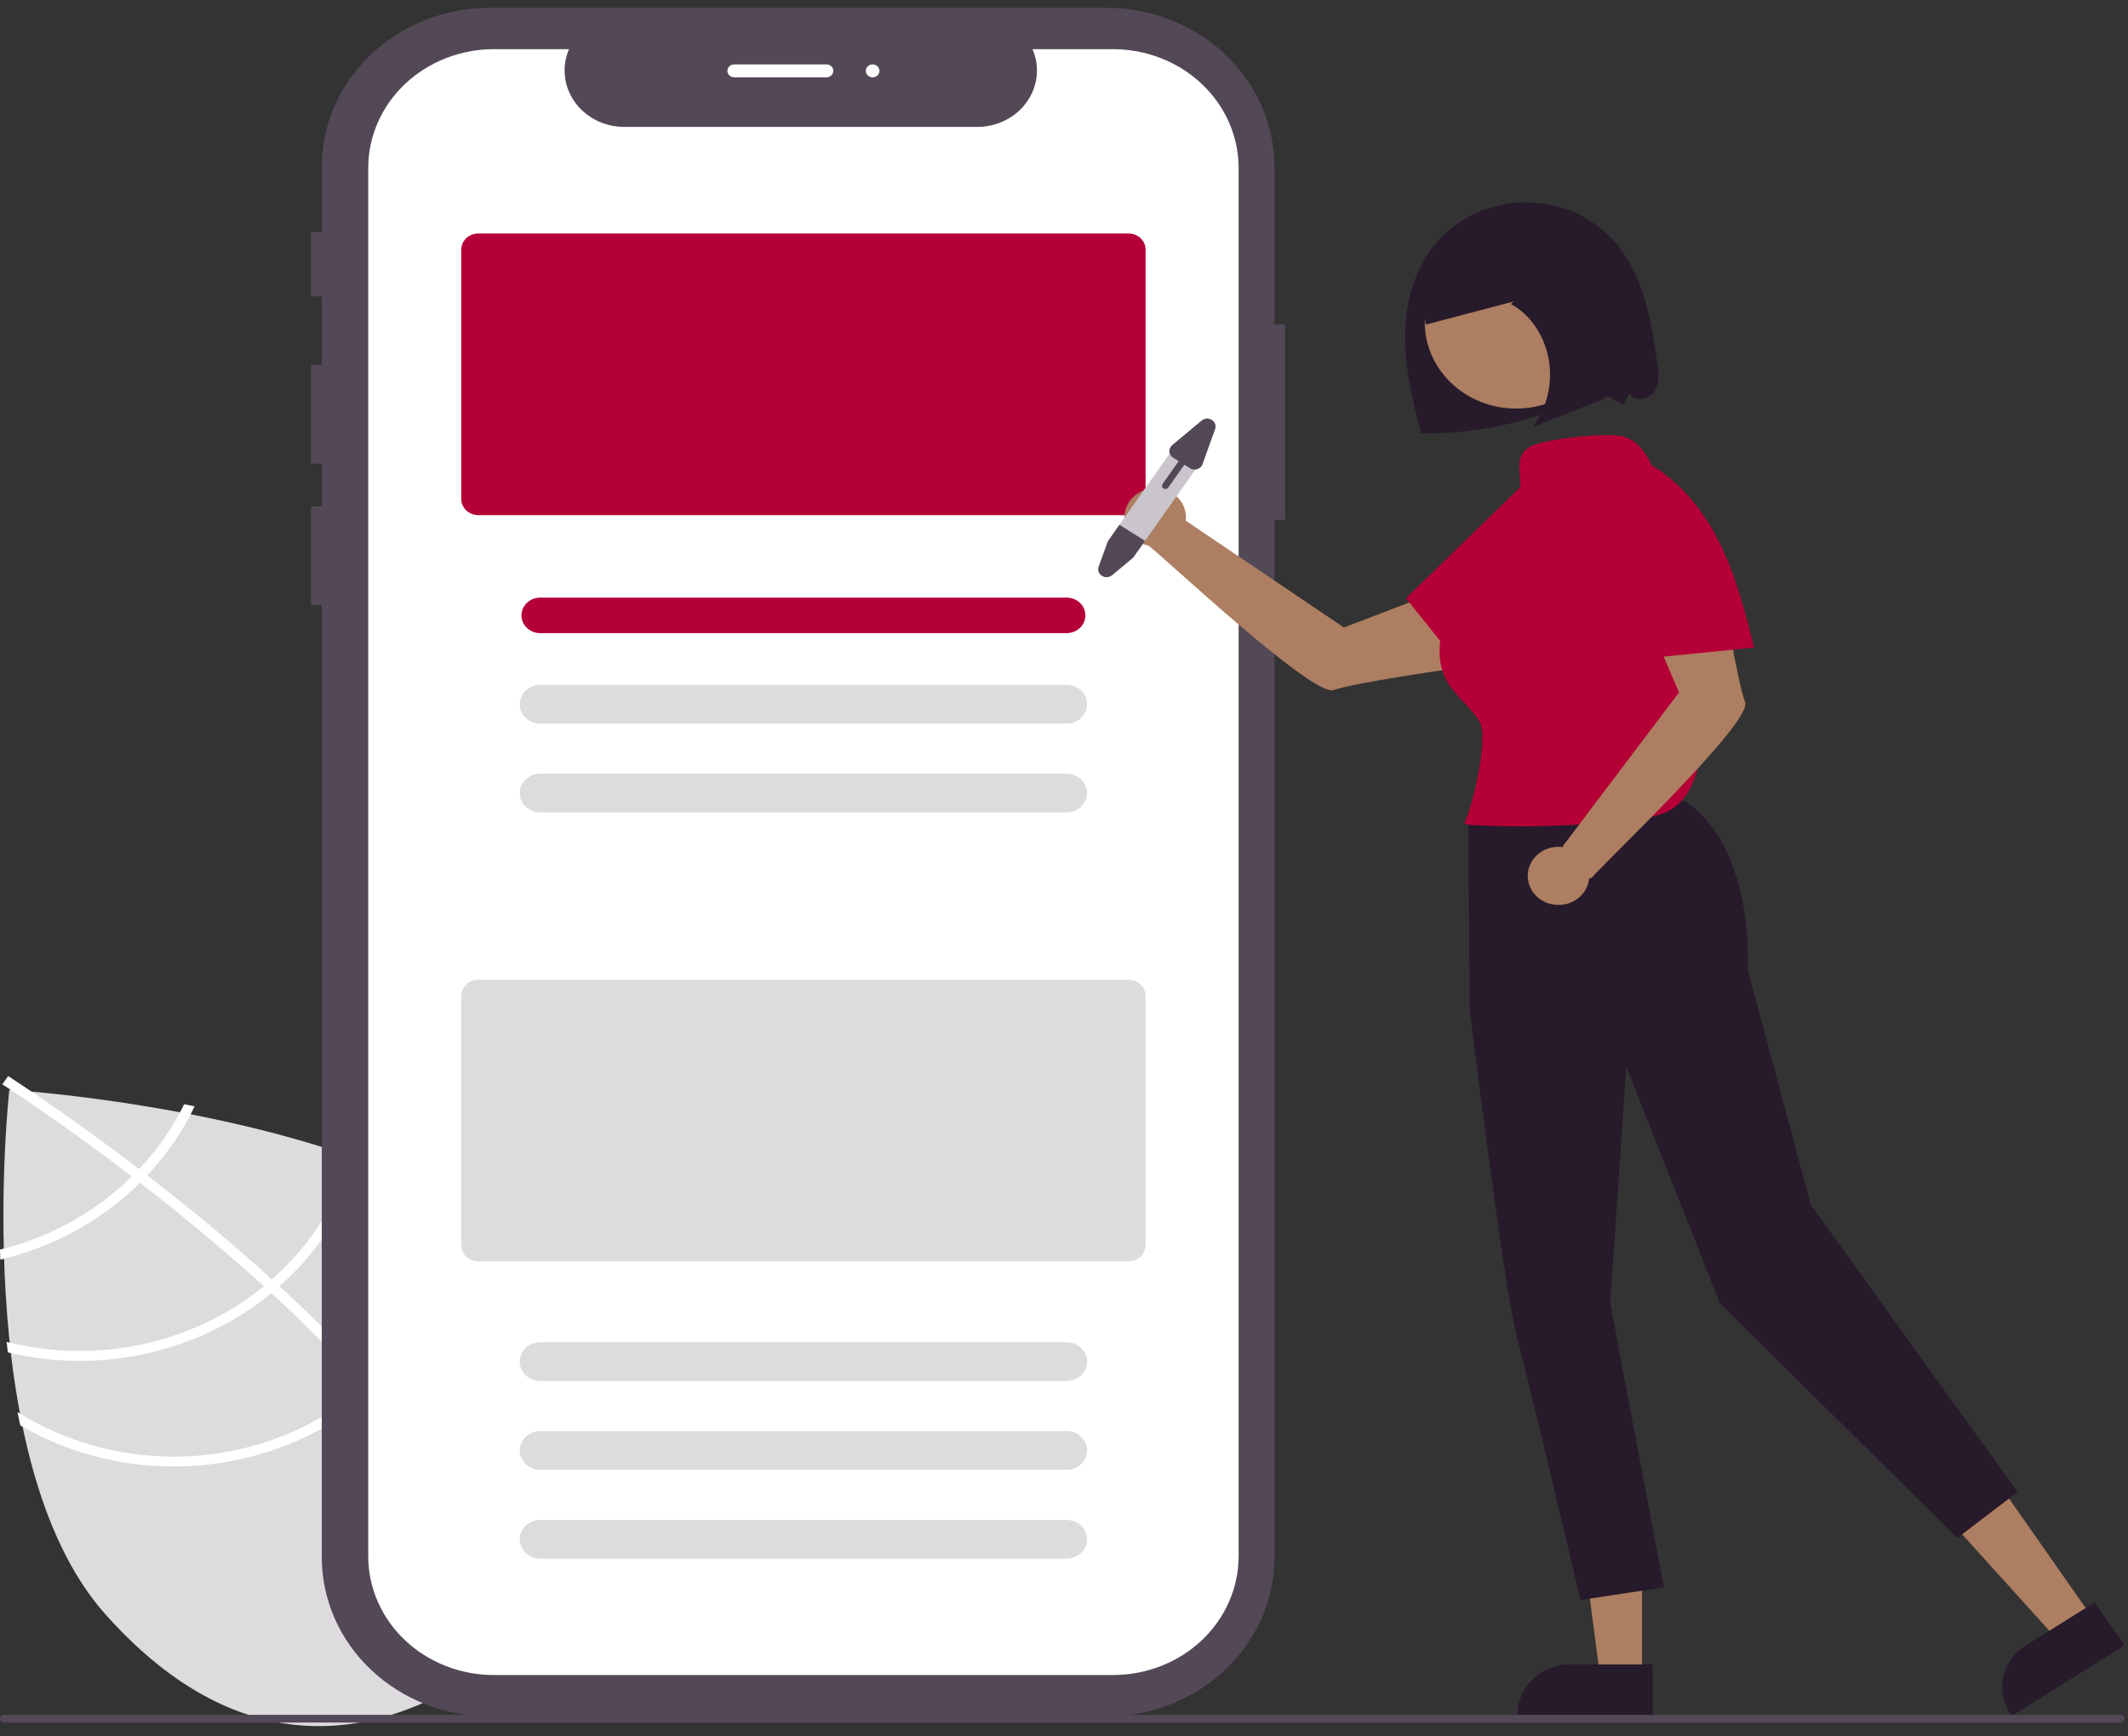 <svg width="272" height="222" viewBox="0 0 272 222" fill="none" xmlns="http://www.w3.org/2000/svg">
<rect x="0" y="0" width="272" height="222" fill="#333333" stroke="none"/>
<g clip-path="url(#clip0_4919_1481)">
<path d="M53.332 151.271L50.405 173.069L46.098 148.307C25.398 140.797 1.195 139.338 1.195 139.338C1.195 139.338 -4.146 186.634 13.488 206.409C31.123 226.185 49.715 223.179 65.054 210.953C80.394 198.727 86.671 181.911 69.037 162.135C65.112 157.733 59.572 154.164 53.332 151.271Z" fill="#DEDBDF"/>
<path d="M47.592 176.365L48.461 177.34C58.504 188.719 64.366 199.171 65.951 208.557C65.976 208.694 65.992 208.829 66.018 208.966L65.346 209.064L64.698 209.151C63.104 198.922 56.188 188.179 47.432 178.251C47.153 177.929 46.87 177.602 46.576 177.282C42.83 173.111 38.786 169.094 34.686 165.329C34.371 165.034 34.047 164.74 33.723 164.445C28.284 159.501 22.795 155.01 17.892 151.215C17.547 150.945 17.197 150.68 16.851 150.419C8.524 144.029 2.039 139.762 0.593 138.826C0.418 138.709 0.32 138.647 0.297 138.632L0.666 138.115L0.667 138.106L1.041 137.585C1.063 137.601 1.395 137.807 1.994 138.204C4.244 139.68 10.289 143.736 17.784 149.469C18.121 149.729 18.471 149.994 18.816 150.264C22.799 153.339 27.148 156.856 31.531 160.694C32.634 161.656 33.708 162.616 34.754 163.574C35.083 163.864 35.407 164.159 35.722 164.453C40.154 168.524 44.111 172.494 47.592 176.365Z" fill="white"/>
<path d="M17.784 149.469C17.481 149.785 17.173 150.105 16.851 150.419C15.977 151.274 15.058 152.087 14.097 152.854C10.004 156.125 5.186 158.486 0 159.763C0.014 160.19 0.027 160.616 0.04 161.052C5.531 159.747 10.633 157.273 14.957 153.819C15.983 153 16.963 152.131 17.892 151.215C18.209 150.905 18.517 150.585 18.816 150.264C21.298 147.631 23.342 144.657 24.879 141.444C24.423 141.354 23.976 141.264 23.539 141.175C22.063 144.192 20.124 146.987 17.784 149.469Z" fill="white"/>
<path d="M34.754 163.574C34.419 163.874 34.075 164.164 33.723 164.445C33.62 164.535 33.508 164.625 33.401 164.71C28.961 168.249 23.682 170.72 18.013 171.913C12.345 173.107 6.455 172.986 0.846 171.562C0.896 172.01 0.946 172.457 1.005 172.905C6.757 174.284 12.774 174.348 18.558 173.091C24.341 171.833 29.724 169.291 34.261 165.675C34.404 165.561 34.547 165.447 34.686 165.329C35.039 165.039 35.382 164.749 35.722 164.453C40.936 159.846 44.636 153.916 46.38 147.372C45.963 147.218 45.546 147.063 45.124 146.913C43.456 153.302 39.852 159.092 34.754 163.574Z" fill="white"/>
<path d="M47.592 176.365C47.261 176.679 46.921 176.983 46.576 177.282C46.206 177.602 45.832 177.917 45.449 178.222C39.477 182.971 32.039 185.763 24.248 186.18C16.457 186.598 8.733 184.618 2.232 180.538C2.35 181.112 2.465 181.681 2.594 182.247C9.296 186.146 17.128 187.948 24.975 187.399C32.823 186.85 40.288 183.976 46.31 179.187C46.693 178.882 47.071 178.572 47.432 178.252C47.785 177.953 48.126 177.649 48.461 177.34C55.202 171.054 59.165 162.581 59.546 153.637C59.12 153.366 58.684 153.111 58.243 152.852C58.062 161.701 54.241 170.135 47.592 176.365Z" fill="white"/>
<path d="M162.899 41.473V21.333C162.899 15.939 160.632 10.766 156.598 6.952C152.564 3.138 147.092 0.995 141.387 0.995H62.642C59.817 0.995 57.02 1.521 54.41 2.543C51.8 3.565 49.428 5.063 47.431 6.952C45.433 8.841 43.849 11.083 42.768 13.55C41.687 16.017 41.13 18.662 41.13 21.333V29.67H39.746V37.893H41.13V46.664H39.746V59.273H41.13V64.754H39.746V77.363H41.13V199.111C41.13 201.782 41.687 204.427 42.768 206.894C43.849 209.362 45.433 211.604 47.431 213.492C49.428 215.381 51.8 216.879 54.41 217.901C57.02 218.923 59.817 219.449 62.642 219.449H141.387C144.212 219.449 147.009 218.923 149.619 217.901C152.229 216.879 154.6 215.381 156.598 213.492C158.596 211.604 160.18 209.362 161.261 206.894C162.342 204.427 162.899 201.782 162.899 199.111V66.486H164.256V41.473H162.899Z" fill="#534856"/>
<path d="M142.255 6.286H131.976C132.449 7.382 132.629 8.571 132.502 9.748C132.374 10.925 131.942 12.055 131.244 13.037C130.546 14.019 129.603 14.823 128.498 15.38C127.394 15.936 126.161 16.227 124.91 16.227H79.798C78.546 16.227 77.314 15.936 76.209 15.38C75.105 14.823 74.162 14.019 73.463 13.037C72.765 12.055 72.333 10.925 72.206 9.748C72.078 8.571 72.258 7.382 72.731 6.286H63.131C58.87 6.286 54.784 7.887 51.771 10.735C48.758 13.583 47.066 17.446 47.066 21.474V198.97C47.066 200.964 47.481 202.939 48.289 204.782C49.096 206.625 50.279 208.299 51.771 209.709C53.263 211.12 55.034 212.239 56.983 213.002C58.932 213.765 61.021 214.158 63.131 214.158H142.255C146.516 214.158 150.602 212.558 153.615 209.709C156.627 206.861 158.32 202.998 158.32 198.97V21.474C158.32 19.48 157.904 17.505 157.097 15.662C156.29 13.82 155.106 12.145 153.614 10.735C152.123 9.325 150.352 8.206 148.403 7.443C146.454 6.679 144.365 6.286 142.255 6.286Z" fill="white"/>
<path d="M144.245 65.861H61.14C60.561 65.861 60.006 65.643 59.596 65.256C59.187 64.869 58.957 64.344 58.956 63.796V31.916C58.957 31.369 59.187 30.844 59.596 30.456C60.006 30.069 60.561 29.852 61.14 29.851H144.245C144.824 29.852 145.38 30.069 145.789 30.456C146.199 30.844 146.429 31.369 146.43 31.916V63.796C146.429 64.344 146.199 64.869 145.789 65.256C145.38 65.643 144.824 65.861 144.245 65.861Z" fill="#B40036"/>
<path d="M136.332 80.948H69.054C68.416 80.948 67.805 80.709 67.355 80.283C66.904 79.857 66.651 79.279 66.651 78.676C66.651 78.074 66.904 77.496 67.355 77.07C67.805 76.644 68.416 76.405 69.054 76.405H136.332C136.969 76.405 137.581 76.644 138.031 77.07C138.482 77.496 138.735 78.074 138.735 78.676C138.735 79.279 138.482 79.857 138.031 80.283C137.581 80.709 136.969 80.948 136.332 80.948Z" fill="#B40036"/>
<path d="M136.332 92.513H69.054C68.358 92.513 67.692 92.252 67.2 91.787C66.709 91.322 66.432 90.692 66.432 90.035C66.432 89.377 66.709 88.747 67.2 88.282C67.692 87.818 68.358 87.556 69.054 87.556H136.332C137.027 87.556 137.694 87.818 138.186 88.282C138.677 88.747 138.953 89.377 138.953 90.035C138.953 90.692 138.677 91.322 138.186 91.787C137.694 92.252 137.027 92.513 136.332 92.513Z" fill="#DEDBDF"/>
<path d="M136.332 103.871H69.054C68.358 103.871 67.692 103.61 67.2 103.145C66.709 102.681 66.432 102.05 66.432 101.393C66.432 100.736 66.709 100.106 67.2 99.641C67.692 99.176 68.358 98.915 69.054 98.915H136.332C137.027 98.915 137.694 99.176 138.186 99.641C138.677 100.106 138.953 100.736 138.953 101.393C138.953 102.05 138.677 102.681 138.186 103.145C137.694 103.61 137.027 103.871 136.332 103.871Z" fill="#DEDBDF"/>
<path d="M144.245 161.272H61.14C60.561 161.271 60.006 161.054 59.596 160.667C59.187 160.279 58.957 159.754 58.956 159.207V127.327C58.957 126.779 59.187 126.254 59.596 125.867C60.006 125.48 60.561 125.262 61.14 125.262H144.245C144.824 125.262 145.38 125.48 145.789 125.867C146.199 126.254 146.429 126.779 146.43 127.327V159.207C146.429 159.754 146.199 160.279 145.789 160.667C145.38 161.054 144.824 161.271 144.245 161.272Z" fill="#DEDBDF"/>
<path d="M136.332 176.565H69.054C68.358 176.565 67.692 176.304 67.2 175.839C66.709 175.375 66.432 174.744 66.432 174.087C66.432 173.43 66.709 172.799 67.2 172.335C67.692 171.87 68.358 171.609 69.054 171.609H136.332C137.027 171.609 137.694 171.87 138.186 172.335C138.677 172.799 138.953 173.43 138.953 174.087C138.953 174.744 138.677 175.375 138.186 175.839C137.694 176.304 137.027 176.565 136.332 176.565Z" fill="#DEDBDF"/>
<path d="M136.332 187.924H69.054C68.358 187.924 67.692 187.662 67.2 187.198C66.709 186.733 66.432 186.103 66.432 185.445C66.432 184.788 66.709 184.158 67.2 183.693C67.692 183.228 68.358 182.967 69.054 182.967H136.332C137.027 182.967 137.694 183.228 138.186 183.693C138.677 184.158 138.953 184.788 138.953 185.445C138.953 186.103 138.677 186.733 138.186 187.198C137.694 187.662 137.027 187.924 136.332 187.924Z" fill="#DEDBDF"/>
<path d="M136.332 199.282H69.054C68.358 199.282 67.692 199.021 67.2 198.556C66.709 198.091 66.432 197.461 66.432 196.804C66.432 196.146 66.709 195.516 67.2 195.051C67.692 194.587 68.358 194.326 69.054 194.326H136.332C137.027 194.326 137.694 194.587 138.186 195.051C138.677 195.516 138.953 196.146 138.953 196.804C138.953 197.461 138.677 198.091 138.186 198.556C137.694 199.021 137.027 199.282 136.332 199.282Z" fill="#DEDBDF"/>
<path d="M211.842 46.437C210.997 40.577 209.937 34.284 205.564 30.053C204.177 28.711 202.516 27.648 200.683 26.929C198.849 26.209 196.881 25.849 194.896 25.868C192.911 25.887 190.95 26.287 189.133 27.042C187.315 27.797 185.678 28.892 184.321 30.261C181.138 33.471 179.733 37.979 179.604 42.377C179.475 46.775 180.511 51.124 181.661 55.388C187.743 55.503 193.781 54.379 199.363 52.094C200.731 51.462 202.151 50.935 203.608 50.518C205.083 50.163 206.134 51.056 207.506 51.679L208.259 50.316C208.876 51.401 210.785 51.079 211.477 50.036C212.169 48.993 212.018 47.657 211.842 46.437Z" fill="#271A2B"/>
<path d="M267.556 206.971L263.089 209.764L249.567 194.802L256.16 190.679L267.556 206.971Z" fill="#AD7E61"/>
<path d="M271.56 210.352L257.155 219.359L257.034 219.187C256.051 217.781 255.699 216.063 256.055 214.412C256.411 212.76 257.446 211.31 258.933 210.38L267.731 204.879L271.56 210.352Z" fill="#271A2B"/>
<path d="M209.887 214.45H204.531L201.983 194.919L209.888 194.919L209.887 214.45Z" fill="#AD7E61"/>
<path d="M211.253 219.359L193.983 219.358V219.152C193.983 217.466 194.691 215.85 195.952 214.658C197.212 213.466 198.922 212.797 200.705 212.797L211.253 212.797L211.253 219.359Z" fill="#271A2B"/>
<path d="M171.779 80.228L151.557 66.57C151.646 65.855 151.513 65.13 151.175 64.485C150.836 63.84 150.307 63.301 149.651 62.935C148.994 62.569 148.24 62.391 147.478 62.423C146.717 62.455 145.982 62.696 145.363 63.115C144.744 63.535 144.267 64.116 143.99 64.787C143.714 65.459 143.65 66.191 143.806 66.897C143.962 67.602 144.331 68.249 144.869 68.759C145.407 69.269 146.09 69.621 146.835 69.771C149.363 71.777 167.826 89.137 170.47 88.221C173.153 87.292 184.884 85.61 184.884 85.61L185.21 75.079L171.779 80.228Z" fill="#AD7E61"/>
<path d="M187.668 105.076L187.859 129.105C187.859 129.105 192.235 164.709 193.849 170.724C195.463 176.738 202.015 204.57 202.015 204.57L212.666 202.946L205.807 166.558L207.88 136.4L219.835 166.625L250.191 196.625L257.884 190.756L231.462 154.045L223.392 123.972C223.392 123.972 224.396 108.417 215.353 102.426L187.668 105.076Z" fill="#271A2B"/>
<path d="M193.786 52.236C200.233 52.236 205.459 47.295 205.459 41.199C205.459 35.104 200.233 30.163 193.786 30.163C187.339 30.163 182.112 35.104 182.112 41.199C182.112 47.295 187.339 52.236 193.786 52.236Z" fill="#AD7E61"/>
<path d="M196.823 108.953L192.485 118.11L205.075 123.442L209.414 114.286L196.823 108.953Z" fill="#271A2B"/>
<path d="M212.483 62.435C211.107 59.846 210.439 56.649 207.506 55.809C205.526 55.243 197.515 56.092 195.71 57.049C192.708 58.64 195.429 61.621 193.658 64.412C191.732 67.445 189.806 70.478 187.881 73.511C186.557 75.596 185.22 77.711 184.504 80.047C183.788 82.383 183.754 85.005 184.973 87.146C186.064 89.063 188.041 90.422 189.139 92.335C190.28 94.326 188.231 103.211 187.169 105.24L187.679 105.463C194.741 105.854 201.826 105.629 208.845 104.789C210.586 104.581 212.395 104.308 213.831 103.352C215.945 101.944 216.781 99.389 217.303 96.994C219.817 85.289 218.121 73.124 212.483 62.435Z" fill="#B40036"/>
<path d="M188.592 87.503C191.755 84.564 194.934 81.608 197.537 78.214C200.141 74.821 202.165 70.936 202.731 66.778C202.972 65.451 202.876 64.089 202.45 62.805C201.965 61.545 200.891 60.428 199.506 60.141C197.291 59.681 195.276 61.352 193.695 62.89C189.033 67.425 184.371 71.959 179.709 76.494C182.678 80.19 185.648 83.885 188.618 87.581L188.592 87.503Z" fill="#B40036"/>
<path d="M223.063 89.766C222.081 87.23 220.301 76.139 220.301 76.139L209.163 75.83L214.608 88.528L199.749 108.195C199.749 108.195 199.776 108.238 199.826 108.315C199.045 108.197 198.244 108.304 197.528 108.623C196.813 108.942 196.215 109.458 195.815 110.103C195.414 110.748 195.229 111.492 195.283 112.239C195.337 112.985 195.629 113.698 196.119 114.286C196.609 114.873 197.275 115.306 198.03 115.53C198.786 115.753 199.595 115.756 200.351 115.537C201.108 115.319 201.777 114.889 202.272 114.305C202.766 113.721 203.063 113.01 203.122 112.264C203.177 112.293 203.241 112.304 203.303 112.294C203.365 112.284 203.422 112.254 203.463 112.208C205.116 110.247 224.046 92.303 223.063 89.766Z" fill="#AD7E61"/>
<path d="M224.196 82.762C223.174 78.683 222.144 74.581 220.42 70.719C218.696 66.856 216.229 63.207 212.759 60.598C211.683 59.715 210.401 59.088 209.018 58.768C207.627 58.508 206.059 58.799 205.083 59.77C203.519 61.324 203.99 63.819 204.563 65.894C206.254 72.013 207.944 78.131 209.635 84.25C214.516 83.761 219.398 83.271 224.28 82.782L224.196 82.762Z" fill="#B40036"/>
<path d="M208.38 42.058C208.015 39.388 207.633 36.696 206.776 34.182C205.919 31.668 204.536 29.313 202.554 27.889C199.415 25.634 195.351 26.069 191.831 27.366C189.11 28.369 186.453 29.894 184.533 32.345C182.614 34.795 181.536 38.293 182.25 41.497C186.004 40.51 189.758 39.522 193.512 38.534L193.101 38.858C195.538 40.155 197.388 42.841 197.941 45.881C198.496 48.911 197.786 52.026 195.959 54.57C198.519 53.559 201.079 52.547 203.64 51.536C205.22 50.912 206.911 50.192 207.849 48.591C208.935 46.734 208.683 44.273 208.38 42.058Z" fill="#271A2B"/>
<path d="M153.264 59.36L145.754 70.015C145.575 70.271 145.331 70.481 145.044 70.625C144.758 70.769 144.438 70.844 144.113 70.842C143.727 70.842 143.349 70.734 143.028 70.532C142.706 70.329 142.456 70.041 142.307 69.704C142.254 69.591 142.215 69.472 142.189 69.35C142.088 68.866 142.193 68.365 142.482 67.954L149.991 57.299C150.135 57.096 150.319 56.921 150.533 56.785C150.748 56.65 150.988 56.555 151.241 56.507C151.495 56.459 151.755 56.459 152.009 56.506C152.262 56.553 152.503 56.647 152.718 56.783C152.932 56.918 153.117 57.092 153.261 57.295C153.404 57.498 153.504 57.725 153.555 57.964C153.606 58.204 153.606 58.45 153.556 58.69C153.506 58.929 153.407 59.157 153.264 59.36Z" fill="#CAC4CC"/>
<path d="M146.36 69.156L144.84 71.3L142.15 73.542C141.973 73.689 141.749 73.778 141.514 73.793C141.278 73.808 141.044 73.749 140.848 73.625C140.651 73.501 140.504 73.32 140.428 73.108C140.352 72.897 140.352 72.668 140.428 72.457L141.605 69.198L143.088 67.095L146.36 69.156Z" fill="#534856"/>
<path d="M153.595 53.772L149.832 56.908C149.709 57.011 149.612 57.139 149.55 57.282C149.487 57.426 149.46 57.581 149.471 57.736C149.482 57.891 149.531 58.042 149.613 58.176C149.696 58.31 149.81 58.425 149.946 58.511L150.658 58.96L148.599 61.881C148.567 61.926 148.545 61.977 148.534 62.03C148.523 62.084 148.523 62.138 148.534 62.191C148.546 62.245 148.568 62.295 148.6 62.34C148.632 62.385 148.673 62.424 148.721 62.454C148.768 62.484 148.822 62.505 148.878 62.516C148.934 62.526 148.992 62.526 149.049 62.515C149.105 62.505 149.158 62.484 149.206 62.453C149.254 62.423 149.295 62.385 149.326 62.339L151.385 59.418L152.097 59.866C152.334 60.015 152.622 60.069 152.901 60.017C153.179 59.965 153.424 59.81 153.582 59.587C153.634 59.513 153.676 59.433 153.706 59.349L155.318 54.858C155.394 54.646 155.394 54.417 155.318 54.206C155.242 53.995 155.094 53.813 154.898 53.689C154.701 53.565 154.467 53.506 154.232 53.522C153.996 53.536 153.772 53.624 153.595 53.772Z" fill="#534856"/>
<path d="M271.063 220.23H0.498C0.366 220.229 0.24 220.177 0.147 220.085C0.054 219.993 0.001 219.868 0.001 219.738C0.001 219.608 0.054 219.483 0.147 219.391C0.24 219.298 0.366 219.246 0.498 219.246H271.063C271.195 219.246 271.321 219.298 271.414 219.391C271.507 219.483 271.559 219.608 271.559 219.738C271.559 219.868 271.507 219.993 271.414 220.085C271.321 220.177 271.195 220.229 271.063 220.23Z" fill="#534856"/>
<path d="M105.642 9.887H93.846C93.614 9.887 93.392 9.8 93.228 9.645C93.064 9.49 92.972 9.28 92.972 9.061C92.972 8.842 93.064 8.632 93.228 8.477C93.392 8.322 93.614 8.235 93.846 8.235H105.642C105.873 8.235 106.096 8.322 106.26 8.477C106.423 8.632 106.515 8.842 106.515 9.061C106.515 9.28 106.423 9.49 106.26 9.645C106.096 9.8 105.873 9.887 105.642 9.887Z" fill="white"/>
<path d="M111.54 9.887C112.022 9.887 112.413 9.517 112.413 9.061C112.413 8.605 112.022 8.235 111.54 8.235C111.057 8.235 110.666 8.605 110.666 9.061C110.666 9.517 111.057 9.887 111.54 9.887Z" fill="white"/>
</g>
<defs>
<clipPath id="clip0_4919_1481">
<rect width="272" height="221" fill="white" transform="translate(0 0.342)"/>
</clipPath>
</defs>
</svg>

